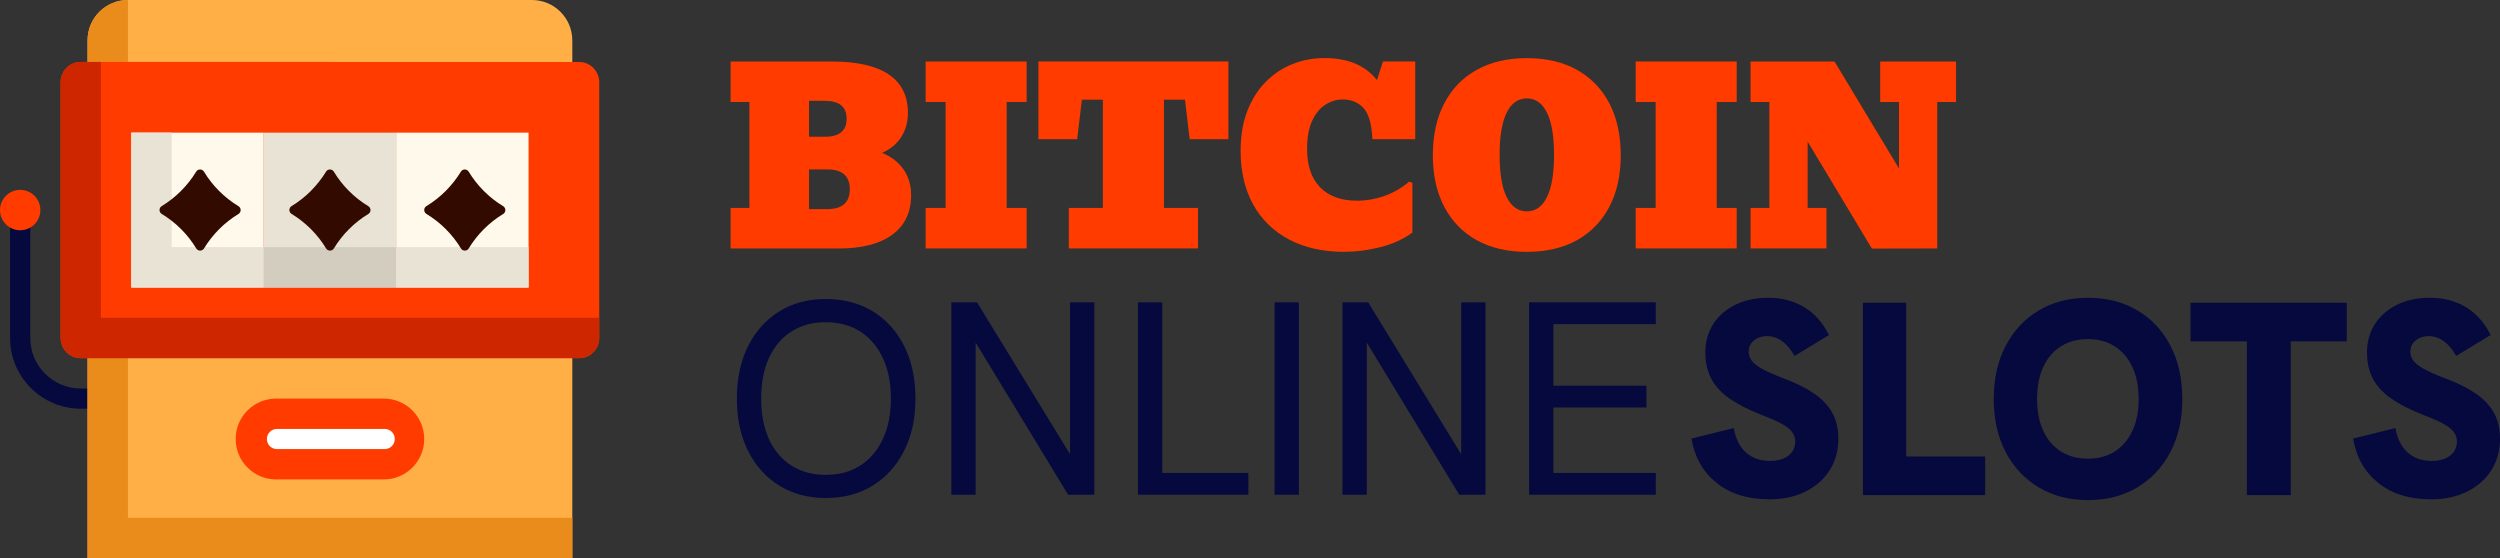 <?xml version="1.0" encoding="UTF-8"?>
<svg id="Layer_2" data-name="Layer 2" xmlns="http://www.w3.org/2000/svg" viewBox="0 0 760.47 169.79">
  <rect x="0" y="0" width="760.47" height="169.79" fill="#333333" stroke="none"/>
  <defs>
    <style>
      .cls-1 {
        fill: #e9e3d5;
      }

      .cls-1, .cls-2, .cls-3, .cls-4, .cls-5, .cls-6, .cls-7, .cls-8, .cls-9, .cls-10 {
        stroke-width: 0px;
      }

      .cls-2 {
        fill: #ea8c1c;
      }

      .cls-3 {
        fill: #ce2700;
      }

      .cls-4 {
        fill: #ff3b00;
      }

      .cls-5 {
        fill: #05093d;
      }

      .cls-6 {
        fill: #fff;
      }

      .cls-7 {
        fill: #fff9eb;
      }

      .cls-8 {
        fill: #d3cdbf;
      }

      .cls-9 {
        fill: #ffaf45;
      }

      .cls-10 {
        fill: #330a00;
      }
    </style>
  </defs>
  <g id="Layer_7" data-name="Layer 7">
    <g>
      <g>
        <g>
          <path class="cls-4" d="m222.24,75.57v-12.32h5.72V31.03h-5.72v-12.32h30.83c7.62,0,13.38,1.31,17.27,3.93,3.89,2.62,5.84,6.53,5.84,11.72,0,2.74-.67,5.17-2.02,7.29-1.35,2.12-3.29,3.74-5.84,4.86,2.74,1.1,4.89,2.75,6.47,4.95,1.57,2.2,2.36,4.84,2.36,7.91,0,5.22-1.91,9.22-5.72,12.02-3.81,2.8-9.26,4.2-16.36,4.2h-32.83Zm28.65-44.9h-4.79v10.93h4.79c4.43,0,6.64-1.82,6.64-5.47s-2.22-5.46-6.64-5.46Zm-4.79,32.94h5.54c4.57,0,6.86-2.01,6.86-6.04s-2.29-6.04-6.86-6.04h-5.54v12.07Z"/>
          <path class="cls-4" d="m281.57,75.57v-12.32h6.07V31.03h-6.07v-12.32h30.72v12.32h-6.07v32.22h6.07v12.32h-30.72Z"/>
          <path class="cls-4" d="m325.12,75.57v-12.32h10.36V30.31h-6.39l-1.43,12.04h-11.79v-23.65h57.8v23.65h-11.79l-1.43-12.04h-6.39v32.94h10.36v12.32h-39.3Z"/>
          <path class="cls-4" d="m408.96,76.61c-6.45,0-12.04-1.24-16.77-3.72-4.73-2.48-8.38-6.01-10.95-10.61-2.57-4.6-3.86-10.06-3.86-16.4,0-4.55.67-8.57,2.02-12.07,1.35-3.5,3.2-6.45,5.57-8.86,2.37-2.41,5.09-4.22,8.16-5.45,3.07-1.23,6.33-1.84,9.79-1.84s6.75.57,9.4,1.71c2.64,1.14,4.82,2.81,6.54,5l1.82-5.68h9.82v23.65h-13.04c-.19-4.57-1.09-7.73-2.7-9.47-1.61-1.74-3.71-2.61-6.3-2.61-1.91,0-3.69.54-5.34,1.61-1.66,1.07-2.99,2.71-4,4.93-1.01,2.22-1.52,5.05-1.52,8.5,0,5.1,1.33,9,3.98,11.7,2.66,2.7,6.39,4.05,11.2,4.05,2.83,0,5.61-.48,8.32-1.43,2.71-.95,5.24-2.42,7.57-4.39l.96.43v15.08c-2.76,2.02-6.02,3.51-9.77,4.45-3.75.94-7.39,1.41-10.91,1.41Z"/>
          <path class="cls-4" d="m464.44,76.61c-5.88,0-10.96-1.19-15.24-3.55s-7.57-5.76-9.88-10.16c-2.31-4.4-3.47-9.63-3.47-15.68s1.16-11.35,3.47-15.77c2.31-4.42,5.6-7.82,9.88-10.2s9.35-3.57,15.24-3.57,10.99,1.19,15.25,3.57c4.26,2.38,7.55,5.78,9.86,10.2,2.31,4.42,3.46,9.68,3.46,15.77s-1.16,11.28-3.46,15.68c-2.31,4.41-5.6,7.79-9.86,10.16-4.26,2.37-9.35,3.55-15.25,3.55Zm0-12.32c2.67,0,4.72-1.45,6.14-4.36,1.43-2.9,2.14-7.18,2.14-12.82s-.71-9.92-2.14-12.82c-1.43-2.9-3.48-4.36-6.14-4.36s-4.72,1.45-6.14,4.36c-1.43,2.91-2.14,7.18-2.14,12.82s.71,9.92,2.14,12.82c1.43,2.91,3.48,4.36,6.14,4.36Z"/>
          <path class="cls-4" d="m497.56,75.57v-12.32h6.07V31.03h-6.07v-12.32h30.72v12.32h-6.07v32.22h6.07v12.32h-30.72Z"/>
          <path class="cls-4" d="m569.4,75.61l-19.54-32.54v20.18h5.72v12.32h-23.08v-12.32h5.72V31.03h-5.72v-12.32h25.54l19.61,32.54v-20.22h-5.72v-12.32h23.08v12.32h-5.72v44.55l-19.9.04Z"/>
        </g>
        <g>
          <path class="cls-5" d="m251.18,151.49c-5.37,0-10.09-1.26-14.15-3.78-4.06-2.52-7.22-6.04-9.49-10.58s-3.4-9.82-3.4-15.87,1.13-11.42,3.4-15.95c2.27-4.53,5.43-8.06,9.49-10.58,4.06-2.52,8.77-3.78,14.15-3.78s10.27,1.26,14.36,3.78c4.09,2.52,7.26,6.05,9.53,10.58,2.27,4.53,3.4,9.85,3.4,15.95s-1.15,11.34-3.44,15.87c-2.3,4.53-5.49,8.06-9.57,10.58-4.09,2.52-8.85,3.78-14.27,3.78Zm0-7.05c4.09,0,7.6-.95,10.54-2.85,2.94-1.9,5.22-4.59,6.84-8.06,1.62-3.47,2.44-7.56,2.44-12.26s-.81-8.87-2.44-12.34c-1.62-3.47-3.9-6.16-6.84-8.06-2.94-1.9-6.45-2.85-10.54-2.85s-7.45.94-10.41,2.81c-2.97,1.88-5.25,4.55-6.84,8.02-1.6,3.47-2.39,7.61-2.39,12.43s.8,8.87,2.39,12.34c1.6,3.47,3.88,6.14,6.84,8.02,2.97,1.88,6.44,2.81,10.41,2.81Z"/>
          <path class="cls-5" d="m289.39,150.49v-58.52h7.81l29.98,48.95h-1.68v-48.95h7.39v58.52h-7.98l-29.81-49.04h1.68v49.04h-7.39Z"/>
          <path class="cls-5" d="m346.15,150.49v-58.52h7.39v51.89h26.2v6.63h-33.59Z"/>
          <path class="cls-5" d="m387.71,150.49v-58.52h7.39v58.52h-7.39Z"/>
          <path class="cls-5" d="m408.37,150.49v-58.52h7.81l29.98,48.95h-1.68v-48.95h7.39v58.52h-7.98l-29.81-49.04h1.68v49.04h-7.39Z"/>
          <path class="cls-5" d="m465.13,150.49v-58.52h38.54v6.63h-31.15v18.72h28.3v6.63h-28.3v19.9h31.15v6.63h-38.54Z"/>
        </g>
        <g>
          <path class="cls-5" d="m538.04,151.87c-6.49,0-11.81-1.68-15.95-5.04-4.14-3.36-6.66-7.84-7.56-13.43l12.85-3.19c.62,3.36,1.89,5.87,3.82,7.52,1.93,1.65,4.35,2.48,7.26,2.48,1.46,0,2.76-.22,3.9-.67,1.15-.45,2.06-1.12,2.73-2.02.67-.89,1.01-1.96,1.01-3.19,0-1.12-.34-2.11-1.01-2.98-.67-.87-1.76-1.71-3.27-2.52-1.51-.81-3.53-1.69-6.04-2.64-3.98-1.57-7.22-3.23-9.74-5-2.52-1.76-4.37-3.79-5.54-6.09-1.18-2.29-1.76-4.93-1.76-7.89,0-3.25.8-6.11,2.39-8.61,1.6-2.49,3.83-4.45,6.72-5.88,2.88-1.43,6.23-2.14,10.03-2.14,4.09,0,7.71.94,10.87,2.81,3.16,1.88,5.7,4.72,7.6,8.52l-10.49,6.38c-1.06-1.96-2.31-3.45-3.74-4.49-1.43-1.04-2.98-1.55-4.66-1.55-1.01,0-1.93.2-2.77.59s-1.51.94-2.01,1.64c-.5.7-.76,1.53-.76,2.48s.29,1.85.88,2.69c.59.84,1.66,1.69,3.23,2.56,1.57.87,3.75,1.83,6.55,2.9,3.75,1.4,6.84,2.94,9.28,4.62,2.43,1.68,4.27,3.63,5.5,5.84,1.23,2.21,1.85,4.86,1.85,7.94,0,3.58-.88,6.76-2.64,9.53s-4.23,4.94-7.39,6.51c-3.16,1.57-6.87,2.35-11.13,2.35Z"/>
          <path class="cls-5" d="m566.67,150.61v-58.52h13.18v46.77h24.01v11.75h-37.2Z"/>
          <path class="cls-5" d="m635.11,152.12c-5.66,0-10.64-1.29-14.95-3.86-4.31-2.57-7.67-6.17-10.08-10.79-2.41-4.62-3.61-9.98-3.61-16.08s1.2-11.55,3.61-16.16c2.41-4.62,5.76-8.21,10.08-10.79,4.31-2.57,9.29-3.86,14.95-3.86s10.72,1.27,15.03,3.82c4.31,2.55,7.67,6.13,10.08,10.75,2.41,4.62,3.61,10.03,3.61,16.25s-1.22,11.55-3.65,16.16-5.81,8.2-10.12,10.75c-4.31,2.55-9.29,3.82-14.95,3.82Zm0-12.59c3.19,0,5.93-.74,8.23-2.23,2.29-1.48,4.07-3.58,5.33-6.3,1.26-2.71,1.89-5.92,1.89-9.61s-.63-6.98-1.89-9.7c-1.26-2.71-3.04-4.81-5.33-6.3-2.3-1.48-5.04-2.23-8.23-2.23s-5.87.73-8.19,2.18c-2.32,1.46-4.11,3.54-5.37,6.26-1.26,2.72-1.89,5.98-1.89,9.78s.63,6.98,1.89,9.7c1.26,2.71,3.05,4.8,5.37,6.26,2.32,1.46,5.05,2.18,8.19,2.18Z"/>
          <path class="cls-5" d="m683.47,150.61v-46.77h-17.13v-11.75h47.52v11.75h-17.04v46.77h-13.35Z"/>
          <path class="cls-5" d="m739.31,151.87c-6.49,0-11.81-1.68-15.95-5.04-4.14-3.36-6.66-7.84-7.56-13.43l12.85-3.19c.62,3.36,1.89,5.87,3.82,7.52,1.93,1.65,4.35,2.48,7.26,2.48,1.46,0,2.76-.22,3.9-.67,1.15-.45,2.06-1.12,2.73-2.02.67-.89,1.01-1.96,1.01-3.19,0-1.12-.34-2.11-1.01-2.98-.67-.87-1.76-1.71-3.27-2.52-1.51-.81-3.53-1.69-6.04-2.64-3.98-1.57-7.22-3.23-9.74-5-2.52-1.76-4.37-3.79-5.54-6.09-1.18-2.29-1.76-4.93-1.76-7.89,0-3.25.8-6.11,2.39-8.61,1.6-2.49,3.83-4.45,6.72-5.88,2.88-1.43,6.23-2.14,10.03-2.14,4.09,0,7.71.94,10.87,2.81,3.16,1.88,5.7,4.72,7.6,8.52l-10.49,6.38c-1.06-1.96-2.31-3.45-3.74-4.49-1.43-1.04-2.98-1.55-4.66-1.55-1.01,0-1.93.2-2.77.59s-1.51.94-2.01,1.64c-.5.7-.76,1.53-.76,2.48s.29,1.85.88,2.69c.59.84,1.66,1.69,3.23,2.56,1.57.87,3.75,1.83,6.55,2.9,3.75,1.4,6.84,2.94,9.28,4.62,2.43,1.68,4.27,3.63,5.5,5.84,1.23,2.21,1.85,4.86,1.85,7.94,0,3.58-.88,6.76-2.64,9.53s-4.23,4.94-7.39,6.51c-3.16,1.57-6.87,2.35-11.13,2.35Z"/>
        </g>
      </g>
      <g>
        <g>
          <path class="cls-5" d="m3.07,102.82v-35.84h6.14v35.84c0,8.47,6.89,15.36,15.36,15.36h5.63v6.14h-5.63c-11.86,0-21.51-9.65-21.51-21.51Z"/>
          <circle class="cls-4" cx="6.14" cy="63.9" r="6.14"/>
          <path class="cls-9" d="m174.09,169.79V12.29C174.09,5.5,168.59,0,161.8,0H38.92c-6.79,0-12.29,5.5-12.29,12.29v157.5s147.47,0,147.47,0h0Z"/>
          <path class="cls-2" d="m38.92,157.5V0c-6.79,0-12.29,5.5-12.29,12.29v157.5s147.47,0,147.47,0v-12.29s-135.18,0-135.18,0Z"/>
          <path class="cls-4" d="m100.36,18.84H24.58c-3.39,0-6.14,2.75-6.14,6.14v77.83c0,3.39,2.75,6.14,6.14,6.14h75.78s75.78,0,75.78,0c3.39,0,6.14-2.75,6.14-6.14V24.99c0-3.39-2.75-6.14-6.14-6.14h-75.78Z"/>
          <path class="cls-3" d="m18.43,24.99v77.83c0,3.39,2.75,6.14,6.14,6.14h75.78s75.78,0,75.78,0c3.39,0,6.14-2.75,6.14-6.14v-6.14s-151.56,0-151.56,0V18.84s-6.14,0-6.14,0c-3.39,0-6.14,2.75-6.14,6.14Z"/>
          <g>
            <rect class="cls-7" x="120.5" y="40.35" width="40.28" height="47.11"/>
            <rect class="cls-7" x="39.94" y="40.35" width="40.28" height="47.11"/>
          </g>
          <g>
            <rect class="cls-1" x="80.22" y="40.35" width="40.28" height="47.11"/>
            <polygon class="cls-1" points="52.23 75.17 52.23 40.35 39.94 40.35 39.94 87.46 80.22 87.46 80.22 75.17 52.23 75.17"/>
          </g>
          <rect class="cls-8" x="80.22" y="75.17" width="40.28" height="12.29"/>
          <rect class="cls-1" x="120.5" y="75.17" width="40.28" height="12.29"/>
          <path class="cls-4" d="m116.75,121.25h-32.77c-6.79,0-12.29,5.5-12.29,12.29h0c0,6.79,5.5,12.29,12.29,12.29h32.77c6.79,0,12.29-5.5,12.29-12.29h0c0-6.79-5.5-12.29-12.29-12.29Z"/>
          <path class="cls-6" d="m81.18,133.54c0-1.7,1.38-3.07,3.07-3.07h32.77c1.7,0,3.07,1.38,3.07,3.07s-1.38,3.07-3.07,3.07h-32.77c-1.7,0-3.07-1.38-3.07-3.07Z"/>
        </g>
        <g id="_1_Diamond" data-name=" 1 Diamond">
          <path class="cls-10" d="m72.54,65.09c.65-.4.86-1.25.46-1.91-.11-.19-.27-.35-.46-.46-2.14-1.3-4.12-2.85-5.88-4.62-1.77-1.77-3.32-3.74-4.61-5.88-.4-.65-1.25-.86-1.91-.47-.19.11-.35.27-.46.46-1.3,2.13-2.86,4.1-4.62,5.87-1.77,1.77-3.74,3.32-5.87,4.62-.65.4-.86,1.25-.46,1.91.12.19.27.35.46.46,2.13,1.29,4.1,2.83,5.87,4.6,1.77,1.77,3.33,3.75,4.63,5.9.4.65,1.25.86,1.91.46.19-.11.35-.27.46-.46,2.61-4.29,6.2-7.88,10.49-10.49h0Z"/>
        </g>
        <g id="_1_Diamond-2" data-name=" 1 Diamond">
          <path class="cls-10" d="m112.04,65.09c.65-.4.86-1.25.46-1.91-.11-.19-.27-.35-.46-.46-2.14-1.3-4.12-2.85-5.88-4.62-1.77-1.77-3.32-3.74-4.61-5.88-.4-.65-1.25-.86-1.91-.47-.19.11-.35.27-.46.46-1.3,2.13-2.86,4.1-4.62,5.87-1.77,1.77-3.74,3.32-5.87,4.62-.65.4-.86,1.25-.46,1.91.12.19.27.35.46.46,2.13,1.29,4.1,2.83,5.87,4.6,1.77,1.77,3.33,3.75,4.63,5.9.4.65,1.25.86,1.91.46.19-.11.35-.27.46-.46,2.61-4.29,6.2-7.88,10.49-10.49h0Z"/>
        </g>
        <g id="_1_Diamond-3" data-name=" 1 Diamond">
          <path class="cls-10" d="m153.06,65.09c.65-.4.86-1.25.46-1.91-.11-.19-.27-.35-.46-.46-2.14-1.3-4.12-2.85-5.88-4.62-1.77-1.77-3.32-3.74-4.61-5.88-.4-.65-1.25-.86-1.91-.47-.19.11-.35.27-.46.46-1.3,2.13-2.86,4.1-4.62,5.87-1.77,1.77-3.74,3.32-5.87,4.62-.65.4-.86,1.25-.46,1.91.12.19.27.35.46.46,2.13,1.29,4.1,2.83,5.87,4.6,1.77,1.77,3.33,3.75,4.63,5.9.4.65,1.25.86,1.91.46.19-.11.35-.27.46-.46,2.61-4.29,6.2-7.88,10.49-10.49h0Z"/>
        </g>
      </g>
    </g>
  </g>
</svg>